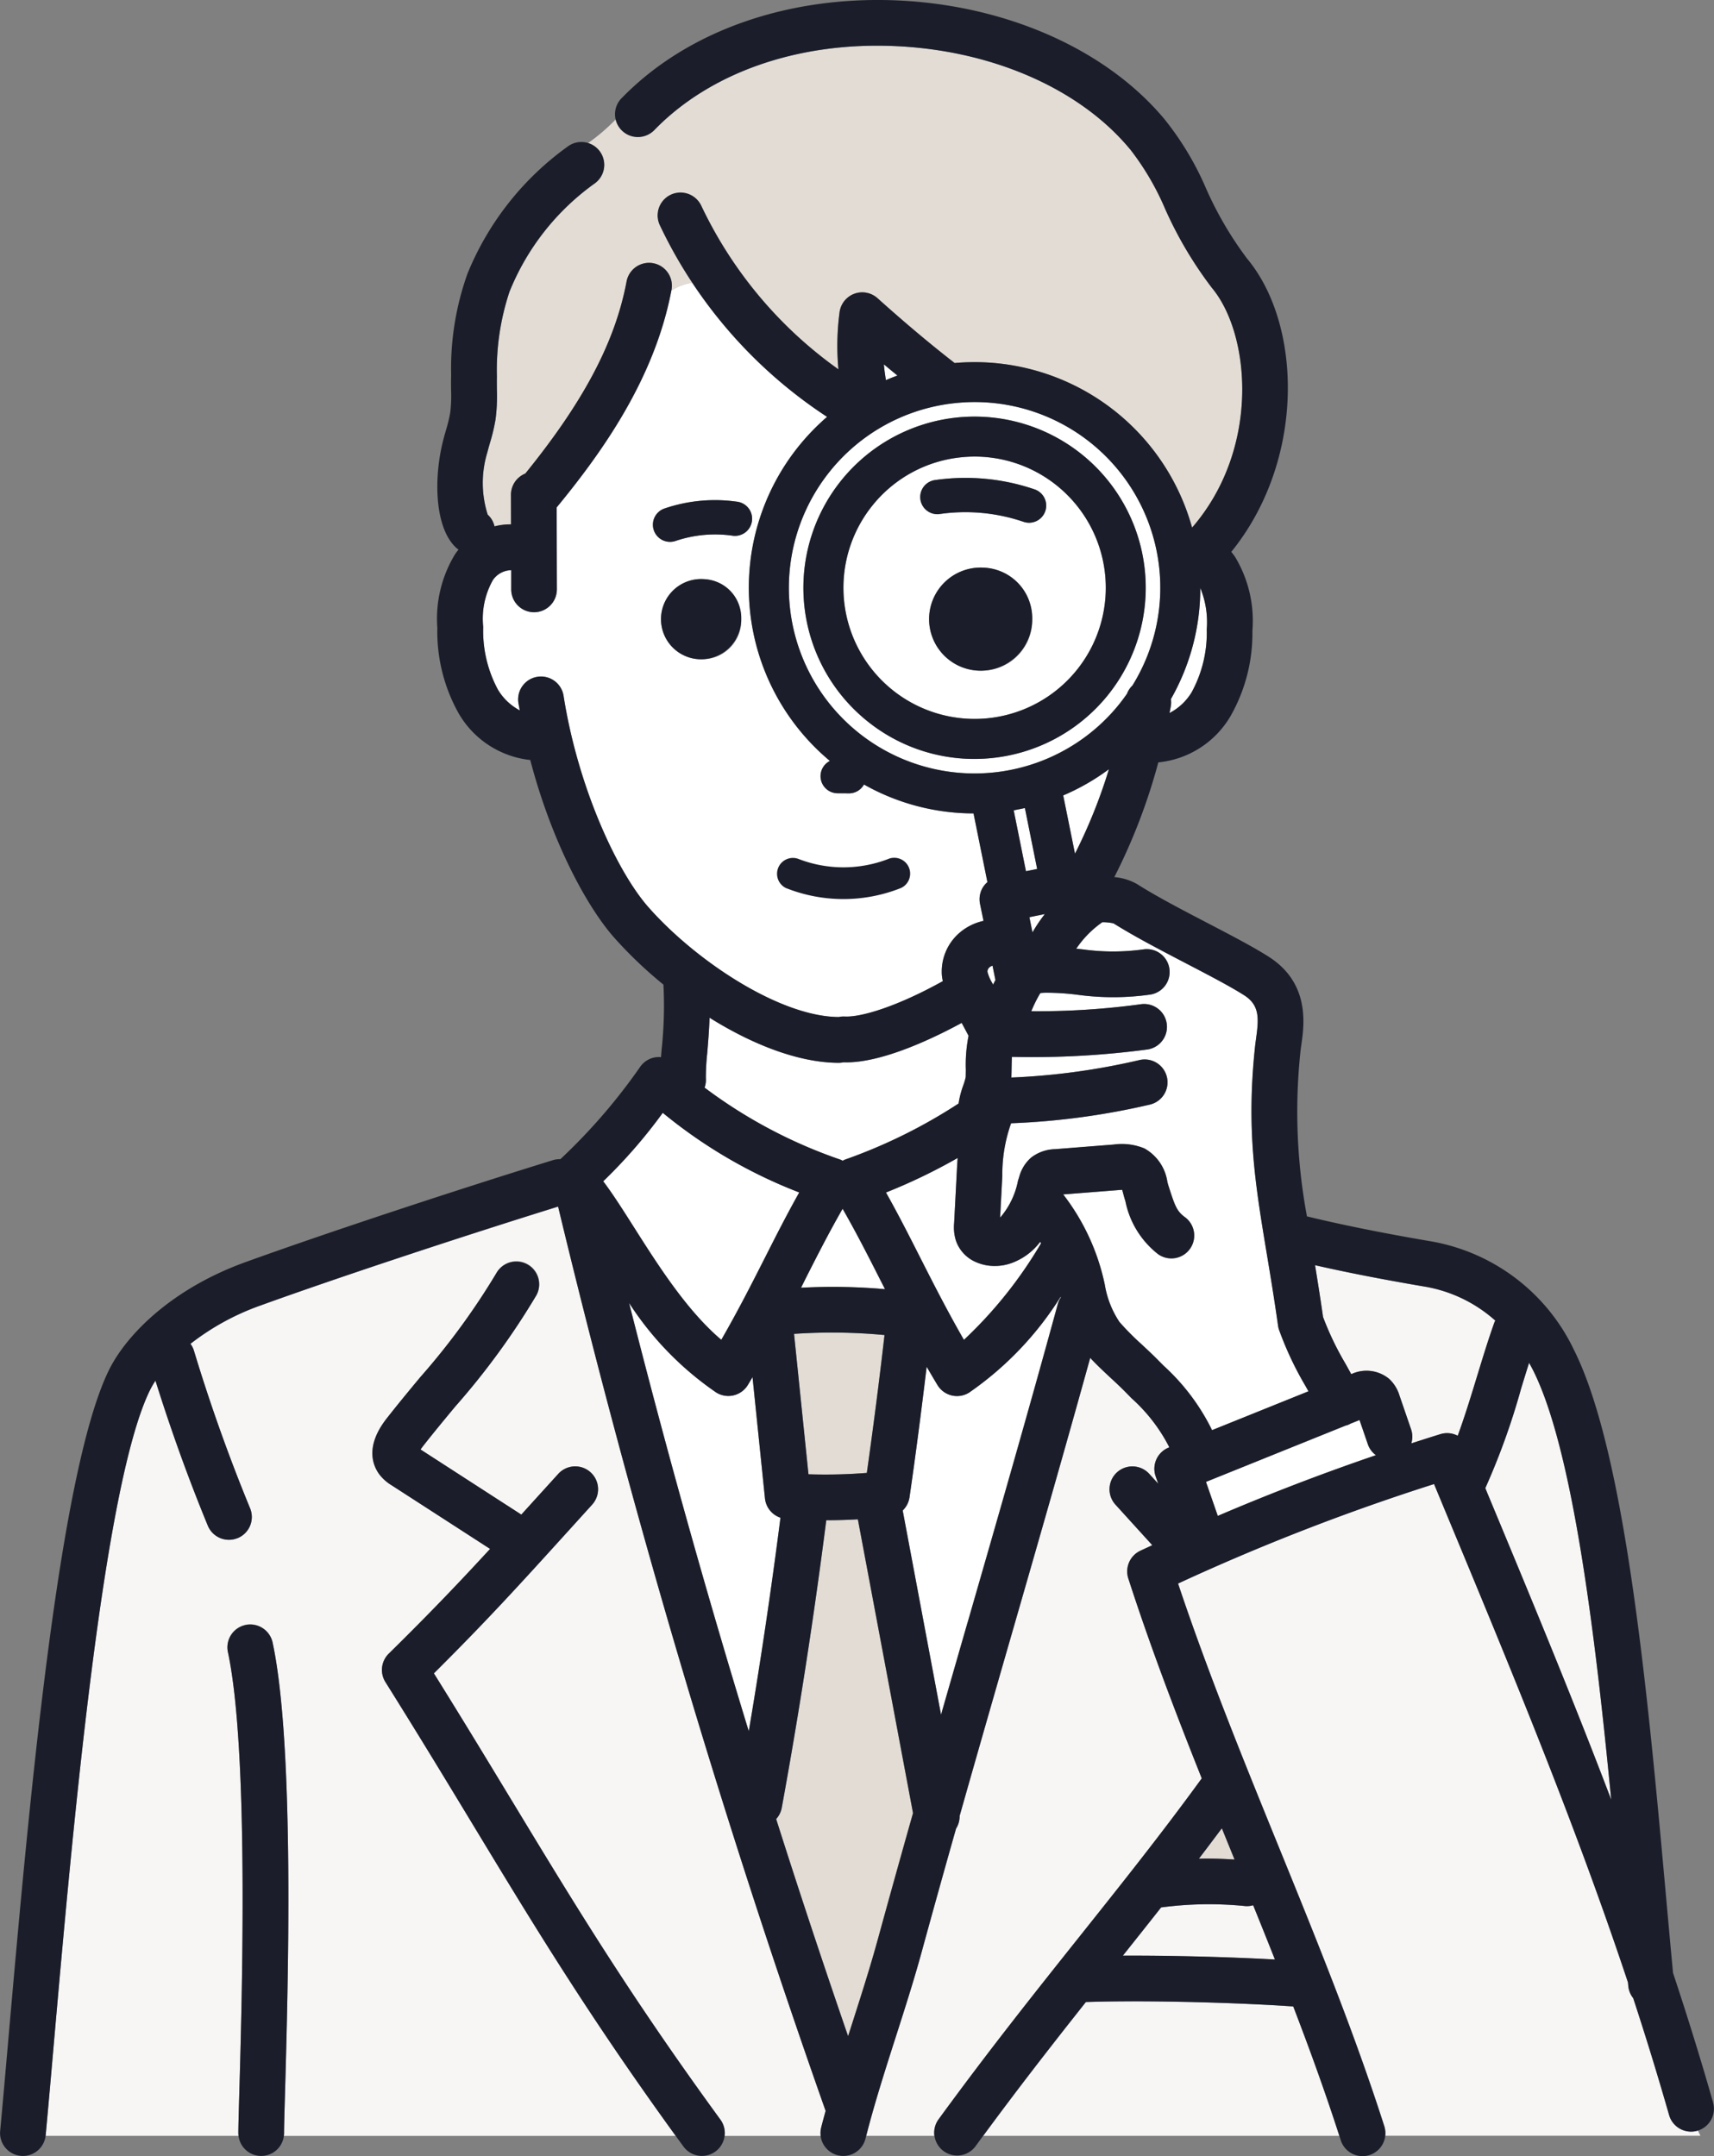 <svg xmlns="http://www.w3.org/2000/svg" xmlns:xlink="http://www.w3.org/1999/xlink" width="126" height="158.507" viewBox="0 0 126 158.507"><rect x="0" y="0" width="126" height="158.507" fill="#808080" stroke="none"/><defs><clipPath id="a"><rect width="126" height="158.507" fill="none"/></clipPath></defs><g clip-path="url(#a)"><path d="M131.413,177.752l.048-.019a12.372,12.372,0,0,0-2.778-3.606l-.4-.408c-.354-.362-.73-.713-1.129-1.083-.5-.468-1.018-.95-1.51-1.478-1.91,6.893-3.872,13.72-5.783,20.348-1.259,4.37-2.542,8.831-3.817,13.333a1.667,1.667,0,0,1-.262.927q-1.285,4.549-2.547,9.139c-.547,2-1.226,4.12-1.883,6.173-.779,2.435-1.58,4.947-2.17,7.273h4.994a1.669,1.669,0,0,1,.306-1.189c3.725-5.111,7.145-9.4,10.451-13.551,3.077-3.862,5.984-7.51,8.893-11.512.006-.009.015-.015.021-.023-1.918-4.805-3.79-9.71-5.4-14.7a1.681,1.681,0,0,1,.879-2.036c.293-.139.591-.272.885-.41l-2.708-2.983a1.68,1.68,0,0,1,2.487-2.26l.655.722-.19-.546a1.68,1.68,0,0,1,.959-2.11" transform="translate(-45.5 -71.326)" fill="#f7f6f5"/><path d="M150.513,240.158a26.607,26.607,0,0,0-6.184.1c-.926,1.176-1.864,2.355-2.814,3.549,3.573-.02,7.876.1,11.183.285q-.787-1.983-1.6-3.991a1.647,1.647,0,0,1-.582.062" transform="translate(-58.972 -100.023)" fill="#f7f6f5"/><path d="M187.353,181.365c3.172,7.63,6.253,15.045,9.1,22.533-1.172-12.161-2.818-25.725-5.731-31.546-.089-.179-.194-.373-.307-.572-.194.614-.39,1.254-.591,1.913a51.643,51.643,0,0,1-2.625,7.3Z" transform="translate(-78.01 -71.584)" fill="#f7f6f5"/><path d="M151.1,232.681c.818-.021,1.621,0,2.621.063q-.466-1.145-.934-2.3c-.562.755-1.123,1.5-1.686,2.235" transform="translate(-62.969 -96.032)" fill="#e2dcd5"/><path d="M131.469,252.313c-2.414,3.046-4.909,6.245-7.547,9.835H150.1c-1.03-3.193-2.17-6.344-3.387-9.511-4.154-.288-10.982-.474-15.246-.323" transform="translate(-51.641 -105.122)" fill="#f7f6f5"/><path d="M103.416,228.532c.646-2.019,1.314-4.108,1.841-6.035q1.291-4.724,2.62-9.4l-4.054-21.595q-1.16.067-2.323.068c-.9,7.051-1.995,14.158-3.273,21.141a1.672,1.672,0,0,1-.411.825c1.682,5.295,3.44,10.6,5.289,15.968l.311-.975" transform="translate(-40.762 -79.805)" fill="#e2dcd5"/><path d="M19.86,176.455a1.678,1.678,0,0,1-2.194-.913c-1.437-3.487-2.723-7.067-3.848-10.659a6.58,6.58,0,0,0-.413.717c-3.456,7.054-5.71,32.692-7.058,48.011-.22,2.5-.421,4.786-.6,6.748,0,.015-.006.027-.008.042H19.93a1.714,1.714,0,0,1-.02-.2c0-.492.03-1.533.071-2.974.195-6.872.714-25.128-.836-32.382a1.68,1.68,0,1,1,3.286-.7c1.634,7.649,1.126,25.54.909,33.179-.04,1.413-.069,2.435-.069,2.879a1.6,1.6,0,0,1-.02.2H52.061c-6.435-8.89-10.385-15.408-14.928-22.912-1.966-3.248-4-6.607-6.408-10.448a1.679,1.679,0,0,1,.244-2.09c3.064-3.014,5.192-5.248,7.448-7.7l-7.212-4.661a3.3,3.3,0,0,1-.93-.822c-.484-.658-1.055-2.065.542-4.109.789-1.01,1.631-2.026,2.445-3.009a51.914,51.914,0,0,0,5.622-7.682,1.68,1.68,0,1,1,2.943,1.622,54.378,54.378,0,0,1-5.977,8.2c-.836,1.008-1.626,1.962-2.385,2.933-.064.082-.117.154-.159.218l7.407,4.787.913-1.006,1.806-1.99A1.681,1.681,0,0,1,45.92,174l-1.8,1.987c-3.508,3.868-5.912,6.518-9.831,10.415,2.115,3.392,3.946,6.416,5.723,9.35,4.639,7.661,8.645,14.277,15.341,23.464a1.672,1.672,0,0,1,.306,1.189h7.069a1.666,1.666,0,0,1,.033-.605c.1-.4.216-.818.327-1.229v0a669.694,669.694,0,0,1-19.666-66.484c-7.308,2.267-16.4,5.287-21.88,7.271a18.28,18.28,0,0,0-5.145,2.819,1.665,1.665,0,0,1,.246.486c1.179,3.909,2.57,7.814,4.134,11.606a1.68,1.68,0,0,1-.913,2.194" transform="translate(-2.39 -63.375)" fill="#f7f6f5"/><path d="M165.736,159.478c.191,1.171.393,2.436.587,3.808a21.9,21.9,0,0,0,1.651,3.438c.146.26.286.514.422.766a2.615,2.615,0,0,1,2.783.342,2.749,2.749,0,0,1,.767,1.24l.85,2.474a1.674,1.674,0,0,1,.015,1.033c.715-.231,1.43-.462,2.147-.682a1.679,1.679,0,0,1,1.267.12c.515-1.407.983-2.936,1.44-4.433.423-1.384.823-2.692,1.253-3.891a1.46,1.46,0,0,1,.068-.143,10.375,10.375,0,0,0-5.249-2.509c-3.582-.607-6.254-1.165-8-1.563" transform="translate(-69.066 -66.458)" fill="#f7f6f5"/><path d="M68.59,12.925a1.674,1.674,0,0,1,.521,2.951,18.1,18.1,0,0,0-6.288,7.979A18.235,18.235,0,0,0,61.9,30.1c-.011.318-.006.636,0,.954a13.264,13.264,0,0,1-.1,2.184,13.437,13.437,0,0,1-.406,1.715c-.067.236-.135.472-.194.709a7.669,7.669,0,0,0,.024,4.582,1.635,1.635,0,0,1,.5.863,4.5,4.5,0,0,1,1.216-.145l-.005-2.176a1.679,1.679,0,0,1,1.053-1.561c4.292-5.291,6.6-9.66,7.44-14.089a1.68,1.68,0,1,1,3.3.626,3.785,3.785,0,0,1,1.532-.579,32.888,32.888,0,0,1-2.38-4.237,1.681,1.681,0,0,1,3.046-1.421A31.057,31.057,0,0,0,87.009,29.552a18.754,18.754,0,0,1,.085-4.208,1.681,1.681,0,0,1,2.787-1.024c2.023,1.817,3.879,3.377,5.672,4.768a16.614,16.614,0,0,1,17.453,12.105c5.034-5.814,4.293-14.22,1.469-17.614a28.984,28.984,0,0,1-3.463-5.843,19.612,19.612,0,0,0-2.547-4.34l-.055-.062c-3.7-4.443-10.19-7.266-17.368-7.551C83.989,5.5,77.6,7.74,73.516,11.921a1.675,1.675,0,0,1-2.835-.793,14.3,14.3,0,0,1-2.091,1.8" transform="translate(-25.37 -2.4)" fill="#e2dcd5"/><path d="M186.655,234.6a1.68,1.68,0,0,1-2.077-1.155q-1.242-4.357-2.636-8.592a1.664,1.664,0,0,1-.361-.886c-.009-.09-.017-.183-.026-.273-3.9-11.723-8.564-22.946-13.44-34.676l-.816-1.964a161.693,161.693,0,0,0-18.818,7.315c2.2,6.581,4.835,13.057,7.391,19.334,2.733,6.713,5.56,13.655,7.769,20.558a1.67,1.67,0,0,1,.064.711h23.174l-.19-.386c-.012,0-.022.01-.033.013" transform="translate(-61.875 -77.951)" fill="#f7f6f5"/><path d="M101.132,178.387a38.406,38.406,0,0,0,4.288-.1c.477-3.36.914-6.757,1.3-10.136a41.065,41.065,0,0,0-6.651-.086Z" transform="translate(-41.702 -69.997)" fill="#e2dcd5"/><path d="M152.86,186.036c3.815-1.633,7.7-3.122,11.624-4.463a1.665,1.665,0,0,1-.593-.805l-.611-1.78-.66.266a1.707,1.707,0,0,1-.25.115c-.033.011-.066.016-.1.025l-10.279,4.14Z" transform="translate(-63.338 -74.588)" fill="#fff"/><path d="M89.271,178.6l-.916-8.922c-.113.191-.222.378-.34.573a1.68,1.68,0,0,1-2.32.563,23.29,23.29,0,0,1-6.417-6.595c2.719,10.731,5.623,21.12,8.8,31.493.884-5.213,1.661-10.469,2.331-15.7a1.677,1.677,0,0,1-1.139-1.416" transform="translate(-33.037 -68.435)" fill="#fff"/><path d="M116.922,76.787a9.642,9.642,0,1,0-10.572-8.614,9.654,9.654,0,0,0,10.572,8.614m-.357-3.5a3.791,3.791,0,1,1,3.614-3.787,3.708,3.708,0,0,1-3.614,3.787M113.08,59.272a15.678,15.678,0,0,1,7.242.679,1.26,1.26,0,1,1-.8,2.389,13.267,13.267,0,0,0-6.185-.561,1.26,1.26,0,0,1-.256-2.507" transform="translate(-44.297 -23.983)" fill="#fff"/><path d="M98.8,138.715a1.537,1.537,0,0,1,.15.078,1.617,1.617,0,0,1,.151-.078,38.958,38.958,0,0,0,8.371-4.131,6.757,6.757,0,0,1,.336-1.311,4.668,4.668,0,0,0,.188-.636c0-.059,0-.272.009-.529a10.927,10.927,0,0,1,.2-2.5l-.505-.947c-2.04,1.108-5.758,2.9-8.473,2.9-.073,0-.144,0-.215-.006a1.686,1.686,0,0,1-.358.04h-.006c-2.972-.011-6.359-1.363-9.482-3.315-.035.968-.11,1.868-.173,2.619a16.293,16.293,0,0,0-.1,1.828,1.666,1.666,0,0,1-.094.691,36.111,36.111,0,0,0,10,5.3" transform="translate(-37.006 -53.457)" fill="#fff"/><path d="M102.492,55.706a13.648,13.648,0,1,0,21.787,16.41,1.667,1.667,0,0,1,.387-.588,13.641,13.641,0,0,0-11.58-20.852,13.764,13.764,0,0,0-1.4.071,13.563,13.563,0,0,0-9.2,4.958m9.307-3.894a12.583,12.583,0,1,1-11.24,13.8,12.6,12.6,0,0,1,11.24-13.8" transform="translate(-41.431 -21.118)" fill="#fff"/><path d="M144.87,124.774c.212-1.487.258-2.443-.892-3.171-1.042-.661-2.607-1.475-4.263-2.338-1.869-.974-3.8-1.98-5.324-2.939a3.706,3.706,0,0,0-.826-.085h0a7.39,7.39,0,0,0-1.915,1.947l.464.048a16.174,16.174,0,0,0,4.489,0,1.68,1.68,0,0,1,.46,3.329,19.394,19.394,0,0,1-5.312.011,17.992,17.992,0,0,0-2.221-.152,4.121,4.121,0,0,0-.514.024,2.612,2.612,0,0,0-.143.236,9.781,9.781,0,0,0-.528,1.1,56.032,56.032,0,0,0,8.05-.512,1.68,1.68,0,1,1,.482,3.326,64.081,64.081,0,0,1-9.786.547h-.174c-.015.361-.022.768-.026,1,0,.218-.007.378-.012.514a50.448,50.448,0,0,0,9.415-1.285,1.68,1.68,0,1,1,.768,3.272A53.756,53.756,0,0,1,127,131.022l-.139.006a11.165,11.165,0,0,0-.645,3.865l-.162,3.075a5.86,5.86,0,0,0,1.314-2.711l.09-.289a2.871,2.871,0,0,1,.873-1.413,3,3,0,0,1,1.775-.624l4.286-.337a4.367,4.367,0,0,1,2.275.286,3.368,3.368,0,0,1,1.681,2.447c.029.109.056.216.087.314l.024.075c.449,1.4.591,1.785,1.182,2.216a1.68,1.68,0,0,1-1.978,2.716,6.576,6.576,0,0,1-2.4-3.906l-.024-.074c-.048-.152-.093-.317-.138-.486-.02-.078-.045-.173-.071-.262-.127.006-.278.018-.372.025l-3.967.312a16.3,16.3,0,0,1,3.06,6.646,6.954,6.954,0,0,0,1.083,2.742,20.418,20.418,0,0,0,1.644,1.645c.411.381.835.776,1.246,1.2l.4.405a15.781,15.781,0,0,1,3.511,4.692l7.09-2.855c-.069-.125-.138-.249-.212-.38a24.5,24.5,0,0,1-1.947-4.134,1.616,1.616,0,0,1-.075-.313c-.278-1.97-.559-3.666-.832-5.306-.846-5.092-1.514-9.114-.855-15.257.018-.171.045-.362.074-.565" transform="translate(-52.53 -48.44)" fill="#fff"/><path d="M111.395,45.922c.034.39.087.777.15,1.162.279-.119.561-.232.846-.335-.331-.273-.659-.541-1-.827" transform="translate(-46.421 -19.137)" fill="#fff"/><path d="M133.994,98.87l.866,4.288a38.82,38.82,0,0,0,2.5-6.226,16.509,16.509,0,0,1-3.366,1.939" transform="translate(-55.838 -40.393)" fill="#fff"/><path d="M76.033,145.3c.714.947,1.459,2.12,2.276,3.408,1.758,2.769,3.881,6.114,6.4,8.246,1.258-2.193,2.24-4.133,3.2-6.02.822-1.624,1.612-3.181,2.528-4.813a36.374,36.374,0,0,1-10.03-5.853,38.046,38.046,0,0,1-4.376,5.031" transform="translate(-31.685 -58.455)" fill="#fff"/><path d="M147.394,83.3a4.116,4.116,0,0,0,1.625-1.521,9.117,9.117,0,0,0,1.114-4.6,6.616,6.616,0,0,0-.471-3.073,16.494,16.494,0,0,1-2.164,8.158,1.669,1.669,0,0,1,0,.491c-.03.181-.071.365-.1.546" transform="translate(-61.423 -30.881)" fill="#fff"/><path d="M116.808,152.047a3.285,3.285,0,0,1-.136-1.286l.191-3.659c.019-.37.04-.754.069-1.144a41.653,41.653,0,0,1-5.266,2.536c.918,1.631,1.707,3.189,2.53,4.813.957,1.888,1.939,3.829,3.2,6.021a31.885,31.885,0,0,0,5.669-7.1c-.02-.036-.04-.072-.061-.109a4.616,4.616,0,0,1-2.093,1.557,3.636,3.636,0,0,1-1.249.22,3.4,3.4,0,0,1-1.461-.32,2.648,2.648,0,0,1-1.391-1.534" transform="translate(-46.534 -60.824)" fill="#fff"/><path d="M74.723,36.212c-1.239,6.523-5.13,11.935-8.432,15.95l.015,6.02a1.68,1.68,0,0,1-1.676,1.685h0a1.68,1.68,0,0,1-1.68-1.676l0-1.415a1.663,1.663,0,0,0-1.35.732,5.777,5.777,0,0,0-.709,3.44,9.111,9.111,0,0,0,1.08,4.608,4.113,4.113,0,0,0,1.609,1.528c-.031-.181-.066-.359-.1-.541a1.68,1.68,0,0,1,3.32-.523c1.066,6.764,3.949,12.94,6.246,15.544,3.485,3.951,9.669,8.047,13.985,8.063h.008a1.715,1.715,0,0,1,.426-.038c1.188.068,3.835-.722,7.217-2.6a3.6,3.6,0,0,1-.068-.388,3.761,3.761,0,0,1,1.312-3.181,4.018,4.018,0,0,1,1.746-.86L97.414,81.3a1.673,1.673,0,0,1,.544-1.59l-1.021-5.054a16.425,16.425,0,0,1-8.056-2.126,1.253,1.253,0,0,1-1.1.651h-.016c-.265,0-.558-.005-.82-.006a1.256,1.256,0,0,1-.567-2.377A16.588,16.588,0,0,1,84.151,47.58,16.763,16.763,0,0,1,86.173,45.5a34.89,34.89,0,0,1-9.919-9.867,3.786,3.786,0,0,0-1.532.579h0m2.406,27.1a2.949,2.949,0,1,1,2.731-2.941,2.845,2.845,0,0,1-2.731,2.941m3.524-10.2a1.259,1.259,0,0,1-1.382,1.126,9.076,9.076,0,0,0-4.243.381,1.26,1.26,0,1,1-.8-2.39,11.5,11.5,0,0,1,5.3-.5,1.26,1.26,0,0,1,1.126,1.382" transform="translate(-25.37 -14.849)" fill="#fff"/><path d="M118.544,187.352c2.193-7.609,4.46-15.476,6.626-23.4a1.68,1.68,0,0,1,.223-.475l-.014-.055a24.111,24.111,0,0,1-6.74,7.06,1.679,1.679,0,0,1-2.32-.563c-.278-.461-.54-.906-.793-1.344-.386,3.21-.8,6.425-1.262,9.6a1.678,1.678,0,0,1-.5.969l2.819,15.015c.656-2.287,1.311-4.562,1.959-6.81" transform="translate(-47.409 -68.102)" fill="#fff"/><path d="M107.127,158.276l-.4-.781c-.88-1.736-1.728-3.4-2.721-5.132-.993,1.735-1.841,3.4-2.72,5.132l-.343.675a43.536,43.536,0,0,1,6.18.106" transform="translate(-42.067 -63.493)" fill="#fff"/><path d="M124.812,123.018l.051.1c.054-.113.115-.222.172-.334l-.213-1.053a.608.608,0,0,0-.221.114.432.432,0,0,0-.155.33,3.134,3.134,0,0,0,.365.847" transform="translate(-51.859 -50.727)" fill="#fff"/><path d="M130.871,115.214l-1.137.229.226,1.121a10.866,10.866,0,0,1,.91-1.35" transform="translate(-54.063 -48.012)" fill="#fff"/><rect width="0.84" height="4.568" transform="matrix(0.98, -0.198, 0.198, 0.98, 74.52, 59.575)" fill="#fff"/><path d="M29.99,204.809A1.68,1.68,0,0,0,28.7,206.8c1.55,7.255,1.032,25.51.836,32.383-.041,1.44-.071,2.481-.071,2.974a1.68,1.68,0,1,0,3.36,0c0-.444.029-1.466.069-2.878.217-7.64.726-25.531-.909-33.18a1.683,1.683,0,0,0-1.994-1.293" transform="translate(-11.943 -85.333)" fill="#1b1e2a"/><path d="M89.574,64.545a1.26,1.26,0,0,0-1.126-1.382,11.479,11.479,0,0,0-5.3.5,1.26,1.26,0,1,0,.8,2.39,9.079,9.079,0,0,1,4.244-.381,1.261,1.261,0,0,0,1.382-1.126" transform="translate(-34.291 -26.28)" fill="#1b1e2a"/><path d="M86.787,73a2.949,2.949,0,1,0,2.731,2.941A2.845,2.845,0,0,0,86.787,73" transform="translate(-35.028 -30.421)" fill="#1b1e2a"/><path d="M117.37,62.912a13.262,13.262,0,0,1,6.184.561,1.26,1.26,0,1,0,.8-2.389,15.691,15.691,0,0,0-7.243-.679,1.26,1.26,0,0,0,.256,2.508" transform="translate(-48.332 -25.116)" fill="#1b1e2a"/><path d="M121.316,71.549a3.79,3.79,0,1,0,3.614,3.787,3.708,3.708,0,0,0-3.614-3.787" transform="translate(-49.049 -29.816)" fill="#1b1e2a"/><path d="M57.177,198.618c-1.777-2.934-3.608-5.958-5.723-9.35,3.92-3.9,6.324-6.547,9.831-10.415l1.8-1.987A1.681,1.681,0,0,0,60.6,174.6l-1.806,1.99-.913,1.006-7.406-4.786c.043-.064.1-.136.159-.218.76-.972,1.549-1.925,2.385-2.933a54.422,54.422,0,0,0,5.978-8.2,1.681,1.681,0,0,0-2.944-1.622,51.926,51.926,0,0,1-5.622,7.683c-.814.982-1.656,2-2.445,3.008-1.6,2.043-1.027,3.451-.542,4.11a3.307,3.307,0,0,0,.929.82l7.212,4.661c-2.257,2.453-4.385,4.687-7.448,7.7a1.68,1.68,0,0,0-.245,2.09c2.408,3.841,4.442,7.2,6.409,10.448,4.678,7.727,8.719,14.4,15.5,23.7a1.68,1.68,0,0,0,2.716-1.98c-6.7-9.186-10.7-15.8-15.341-23.463" transform="translate(-19.559 -66.245)" fill="#1b1e2a"/><path d="M105.893,74.85a12.488,12.488,0,0,0,7.924,2.83,12.832,12.832,0,0,0,1.3-.067,12.583,12.583,0,1,0-9.226-2.763M106.366,59a9.579,9.579,0,0,1,6.5-3.5,9.879,9.879,0,0,1,1-.051A9.644,9.644,0,1,1,106.366,59" transform="translate(-42.196 -21.882)" fill="#1b1e2a"/><path d="M125.935,154.576c-.921-3.228-1.908-6.4-2.946-9.527-.163-1.722-.327-3.546-.5-5.448-1.313-14.565-2.947-32.691-6.774-40.338a14.366,14.366,0,0,0-10.486-7.995c-4.6-.779-7.7-1.486-9.152-1.841a41.939,41.939,0,0,1-.472-12.17c.015-.136.036-.286.06-.448.211-1.474.648-4.541-2.421-6.485-1.163-.737-2.789-1.584-4.509-2.48C86.9,66.887,85.006,65.9,83.593,65a4.069,4.069,0,0,0-1.676-.516,43.263,43.263,0,0,0,3.234-8.434,6.934,6.934,0,0,0,5.3-3.388,12.3,12.3,0,0,0,1.616-6.279,9.114,9.114,0,0,0-1.273-5.44c-.092-.134-.185-.253-.278-.371,5.447-6.723,5.224-16.676,1.17-21.548a26.059,26.059,0,0,1-3.027-5.171,21.933,21.933,0,0,0-3.063-5.1C81.3,3.607,73.9.345,65.805.024c-8-.309-15.32,2.289-20.064,7.149a1.68,1.68,0,1,0,2.4,2.347C52.225,5.34,58.606,3.1,65.672,3.383c7.177.284,13.67,3.107,17.368,7.551.017.021.036.042.055.062a19.63,19.63,0,0,1,2.547,4.339A28.979,28.979,0,0,0,89.1,21.178c2.824,3.394,3.566,11.8-1.468,17.613a16.583,16.583,0,0,0-17.455-12.1c-1.792-1.392-3.648-2.951-5.671-4.767a1.68,1.68,0,0,0-2.787,1.024,18.754,18.754,0,0,0-.085,4.208A31.057,31.057,0,0,1,51.55,15.125,1.68,1.68,0,1,0,48.5,16.546a34.513,34.513,0,0,0,12.3,14.1,16.8,16.8,0,0,0-2.022,2.079,16.588,16.588,0,0,0,2.23,23.216,1.257,1.257,0,0,0,.568,2.377c.262,0,.555,0,.82.007h.017a1.256,1.256,0,0,0,1.1-.651A16.424,16.424,0,0,0,71.567,59.8l1.021,5.054a1.659,1.659,0,0,0-.3.328,1.682,1.682,0,0,0-.247,1.262L72.3,67.7a4.02,4.02,0,0,0-1.745.861,3.761,3.761,0,0,0-1.312,3.179,3.6,3.6,0,0,0,.068.39c-3.384,1.883-6.043,2.671-7.216,2.6a1.689,1.689,0,0,0-.433.038h0c-4.316-.016-10.5-4.112-13.986-8.063-2.3-2.6-5.181-8.78-6.246-15.544a1.68,1.68,0,1,0-3.319.523c.029.182.064.36.1.541a4.1,4.1,0,0,1-1.609-1.528,9.121,9.121,0,0,1-1.08-4.608,5.783,5.783,0,0,1,.709-3.44,1.665,1.665,0,0,1,1.35-.733l0,1.416a1.68,1.68,0,0,0,1.68,1.676h0a1.68,1.68,0,0,0,1.676-1.685l-.015-6.02c3.3-4.015,7.192-9.426,8.432-15.95a1.68,1.68,0,1,0-3.3-.628c-.842,4.431-3.149,8.8-7.44,14.09a1.679,1.679,0,0,0-1.053,1.561l.006,2.175a4.525,4.525,0,0,0-1.216.146,1.628,1.628,0,0,0-.5-.863,7.667,7.667,0,0,1-.024-4.582c.059-.236.126-.472.194-.706a13.532,13.532,0,0,0,.407-1.718,13.2,13.2,0,0,0,.1-2.184c0-.318-.008-.637,0-.954a18.242,18.242,0,0,1,.926-6.245,18.1,18.1,0,0,1,6.288-7.979,1.68,1.68,0,1,0-2.008-2.694,21.473,21.473,0,0,0-7.369,9.348,20.7,20.7,0,0,0-1.2,7.453c-.013.369-.009.74-.005,1.11a10.493,10.493,0,0,1-.061,1.645,10.936,10.936,0,0,1-.316,1.3c-.077.271-.154.541-.222.814-.7,2.81-.591,6.4.98,7.837a1.717,1.717,0,0,0,.169.127c-.085.1-.169.21-.247.323a9.112,9.112,0,0,0-1.314,5.43,12.306,12.306,0,0,0,1.569,6.29,6.935,6.935,0,0,0,5.262,3.426c1.54,5.89,4.1,10.715,6.168,13.057a31.09,31.09,0,0,0,3.622,3.456,30.272,30.272,0,0,1-.132,4.769c-.016.2-.032.383-.046.565a1.768,1.768,0,0,0-.338,0,1.68,1.68,0,0,0-1.16.662,42.7,42.7,0,0,1-5.9,6.838,1.654,1.654,0,0,0-.527.066c-7.451,2.3-16.984,5.462-22.668,7.52C12.517,94.8,9.237,98.214,8,100.745c-3.732,7.617-5.932,32.642-7.388,49.2-.219,2.494-.419,4.768-.6,6.722a1.68,1.68,0,0,0,1.516,1.83c.054.005.106.008.159.008a1.681,1.681,0,0,0,1.671-1.524c.183-1.959.384-4.24.6-6.74,1.347-15.321,3.6-40.963,7.058-48.019a6.632,6.632,0,0,1,.413-.716c1.125,3.592,2.41,7.172,3.848,10.659a1.68,1.68,0,1,0,3.107-1.28c-1.563-3.794-2.954-7.7-4.134-11.606A1.661,1.661,0,0,0,14,98.794a18.289,18.289,0,0,1,5.146-2.818c5.482-1.984,14.574-5,21.88-7.271a669.611,669.611,0,0,0,19.665,66.484v0c-.111.411-.226.824-.327,1.228a1.68,1.68,0,1,0,3.261.814c.595-2.385,1.424-4.978,2.227-7.486.657-2.051,1.336-4.173,1.882-6.168q1.255-4.591,2.547-9.139a1.673,1.673,0,0,0,.262-.927c1.275-4.5,2.558-8.963,3.817-13.333,1.91-6.627,3.873-13.455,5.783-20.348.492.528,1.007,1.01,1.511,1.478.4.37.775.72,1.128,1.082l.4.409a12.379,12.379,0,0,1,2.778,3.605l-.048.02a1.68,1.68,0,0,0-.96,2.109l.19.548-.657-.723A1.68,1.68,0,0,0,82,110.621l2.708,2.982c-.3.137-.592.271-.885.409a1.682,1.682,0,0,0-.879,2.036c1.614,4.991,3.486,9.9,5.4,14.7-.006.009-.015.015-.021.024-2.908,4-5.814,7.647-8.89,11.508-3.307,4.151-6.726,8.442-10.453,13.554a1.681,1.681,0,0,0,2.716,1.98c2.855-3.916,5.536-7.356,8.128-10.626,4.263-.15,11.091.036,15.245.323,1.256,3.272,2.434,6.524,3.489,9.825a1.68,1.68,0,1,0,3.2-1.024c-2.208-6.9-5.035-13.846-7.769-20.561C91.439,129.477,88.8,123,86.6,116.422a161.66,161.66,0,0,1,18.819-7.315l.819,1.974c4.876,11.729,9.535,22.948,13.436,34.667.009.09.017.183.026.272a1.673,1.673,0,0,0,.36.886q1.39,4.242,2.638,8.592a1.68,1.68,0,1,0,3.232-.922M89.822,134.413q.468,1.154.934,2.3c-1-.062-1.8-.084-2.621-.063q.844-1.105,1.686-2.235m-7.28,9.366c.951-1.194,1.889-2.372,2.814-3.549a26.581,26.581,0,0,1,6.185-.1,1.66,1.66,0,0,0,.582-.062q.815,2.01,1.6,3.99c-3.307-.183-7.611-.3-11.183-.284M76.468,91.3c.021.036.04.072.061.108a31.883,31.883,0,0,1-5.669,7.1c-1.257-2.193-2.24-4.132-3.2-6.019-.823-1.625-1.613-3.184-2.531-4.816A41.727,41.727,0,0,0,70.4,85.133c-.029.39-.05.773-.069,1.144l-.191,3.658a3.3,3.3,0,0,0,.136,1.286,2.648,2.648,0,0,0,1.391,1.534,3.4,3.4,0,0,0,1.461.32,3.634,3.634,0,0,0,1.249-.22A4.62,4.62,0,0,0,76.468,91.3M46.241,95.786a23.29,23.29,0,0,0,6.417,6.595,1.678,1.678,0,0,0,.881.25,1.73,1.73,0,0,0,.4-.047,1.683,1.683,0,0,0,1.042-.766c.117-.195.227-.382.339-.573l.916,8.922a1.676,1.676,0,0,0,1.14,1.416c-.669,5.228-1.447,10.484-2.331,15.7-3.178-10.372-6.082-20.762-8.8-31.494m13.188,12.6-1.06-10.324a41.01,41.01,0,0,1,6.652.086c-.389,3.378-.826,6.776-1.3,10.136a38.849,38.849,0,0,1-4.289.1m-.548-13.712L59.222,94c.88-1.736,1.728-3.4,2.721-5.133.993,1.735,1.843,3.4,2.722,5.135l.395.778a43.526,43.526,0,0,0-6.18-.106m15.639-35.1.824-.166.9,4.478-.824.166ZM75.9,68.551l-.226-1.12,1.137-.23a10.966,10.966,0,0,0-.91,1.35m3.124-5.787-.865-4.284a16.378,16.378,0,0,0,3.359-1.924,38.849,38.849,0,0,1-2.494,6.208M88.711,46.3A9.1,9.1,0,0,1,87.6,50.9a4.119,4.119,0,0,1-1.624,1.521c.032-.181.073-.365.1-.545a1.666,1.666,0,0,0,0-.475,16.429,16.429,0,0,0,2.16-8.175,6.629,6.629,0,0,1,.472,3.076M65.971,27.612c-.286.1-.568.216-.846.335-.063-.386-.117-.773-.15-1.162.338.286.666.553,1,.827M58.063,44.6a13.652,13.652,0,0,1,12.2-14.969,14.009,14.009,0,0,1,1.412-.072A13.652,13.652,0,0,1,83.253,50.395a1.664,1.664,0,0,0-.41.621c-.195.279-.4.553-.614.82A13.652,13.652,0,0,1,58.063,44.6M73.176,72.053c-.057.111-.118.221-.172.334l-.051-.1a3.125,3.125,0,0,1-.365-.848.434.434,0,0,1,.156-.33.619.619,0,0,1,.22-.113ZM61.645,78.138h.006a1.685,1.685,0,0,0,.358-.04c.071,0,.142.005.214.005,2.715,0,6.434-1.792,8.474-2.9l.505.947a10.933,10.933,0,0,0-.2,2.5c0,.257-.006.472-.009.534a4.75,4.75,0,0,1-.188.636,6.767,6.767,0,0,0-.336,1.311,38.923,38.923,0,0,1-8.371,4.131,1.6,1.6,0,0,0-.151.078,1.6,1.6,0,0,0-.151-.078,36.119,36.119,0,0,1-10-5.3,1.661,1.661,0,0,0,.094-.691,16.451,16.451,0,0,1,.1-1.827c.063-.752.137-1.652.172-2.621,3.123,1.952,6.51,3.3,9.482,3.316M48.724,81.817A36.339,36.339,0,0,0,58.754,87.67c-.917,1.632-1.706,3.189-2.529,4.814-.956,1.887-1.938,3.827-3.2,6.019-2.524-2.133-4.647-5.478-6.406-8.248-.817-1.287-1.561-2.46-2.275-3.407a38,38,0,0,0,4.376-5.031M64.5,142.692c-.527,1.925-1.195,4.012-1.84,6.03l-.313.98c-1.849-5.365-3.608-10.673-5.289-15.968a1.671,1.671,0,0,0,.411-.825c1.278-6.984,2.375-14.09,3.273-21.141q1.162,0,2.323-.068l4.055,21.6q-1.322,4.674-2.62,9.4m6.639-23.442c-.648,2.247-1.3,4.522-1.959,6.81l-2.819-15.015a1.678,1.678,0,0,0,.5-.969c.463-3.177.875-6.392,1.262-9.6.254.438.514.883.792,1.344a1.68,1.68,0,0,0,2.32.563,24.108,24.108,0,0,0,6.74-7.059c0,.018.01.036.015.055a1.645,1.645,0,0,0-.223.475c-2.166,7.923-4.433,15.79-6.626,23.4m14.452-18.8-.4-.4c-.411-.421-.835-.815-1.246-1.2A20.415,20.415,0,0,1,82.3,97.2a6.948,6.948,0,0,1-1.083-2.742,16.3,16.3,0,0,0-3.06-6.646l3.967-.312c.093-.008.243-.019.37-.025.026.089.051.184.071.261.045.17.089.335.138.488l.025.075a6.574,6.574,0,0,0,2.4,3.9,1.68,1.68,0,0,0,1.978-2.716c-.59-.43-.733-.814-1.182-2.215l-.024-.075c-.031-.1-.059-.2-.087-.314a3.37,3.37,0,0,0-1.681-2.447,4.366,4.366,0,0,0-2.275-.286l-4.286.337a2.992,2.992,0,0,0-1.775.624,2.874,2.874,0,0,0-.872,1.413l-.091.289a5.854,5.854,0,0,1-1.314,2.712l.162-3.076a11.178,11.178,0,0,1,.645-3.865l.14-.006A53.847,53.847,0,0,0,84.53,81.209a1.68,1.68,0,0,0-.768-3.272,50.434,50.434,0,0,1-9.414,1.285c0-.137.008-.3.012-.518s.011-.638.026-1h.173a64.27,64.27,0,0,0,9.787-.547,1.68,1.68,0,1,0-.482-3.326,55.909,55.909,0,0,1-8.051.513,9.709,9.709,0,0,1,.528-1.1,2.483,2.483,0,0,1,.143-.235A4.116,4.116,0,0,1,77,72.985a18.084,18.084,0,0,1,2.221.152,19.428,19.428,0,0,0,5.312-.012,1.68,1.68,0,1,0-.461-3.329,16.133,16.133,0,0,1-4.489,0l-.464-.048A7.386,7.386,0,0,1,81.034,67.8h0a3.735,3.735,0,0,1,.825.085c1.523.958,3.454,1.965,5.323,2.938,1.657.863,3.221,1.678,4.264,2.338,1.151.729,1.1,1.685.892,3.172-.029.2-.055.394-.074.565-.659,6.143.009,10.164.854,15.256.273,1.64.554,3.336.832,5.307a1.612,1.612,0,0,0,.075.313,24.47,24.47,0,0,0,1.947,4.132l.212.381L89.1,105.143a15.807,15.807,0,0,0-3.511-4.692M99.03,104.78a1.619,1.619,0,0,0,.246-.113l.666-.268.611,1.78a1.67,1.67,0,0,0,.594.806c-3.924,1.34-7.809,2.829-11.624,4.463l-.869-2.5L98.934,104.8c.032-.009.064-.013.1-.024m4.715,1.34a1.672,1.672,0,0,0-.015-1.032l-.85-2.474a2.749,2.749,0,0,0-.767-1.24,2.617,2.617,0,0,0-2.784-.342c-.136-.253-.276-.507-.422-.768a21.912,21.912,0,0,1-1.65-3.437c-.195-1.372-.4-2.638-.588-3.808,1.747.4,4.419.956,8,1.563a10.38,10.38,0,0,1,5.249,2.51,1.528,1.528,0,0,0-.068.143c-.431,1.2-.83,2.506-1.253,3.889-.457,1.5-.925,3.027-1.441,4.435a1.68,1.68,0,0,0-1.267-.12c-.717.221-1.432.451-2.147.682m5.443,3.287a51.63,51.63,0,0,0,2.626-7.3c.2-.658.4-1.3.591-1.911.113.2.218.394.307.572,2.913,5.822,4.559,19.387,5.731,31.547-2.846-7.484-5.926-14.9-9.1-22.523Z" transform="translate(0 0)" fill="#1b1e2a"/><path d="M107.591,108.8a1.169,1.169,0,0,0-1.544-.576,9.153,9.153,0,0,1-6.511,0,1.167,1.167,0,0,0-.976,2.119,11.424,11.424,0,0,0,8.463,0,1.164,1.164,0,0,0,.568-1.543" transform="translate(-40.79 -45.057)" fill="#1b1e2a"/></g></svg>